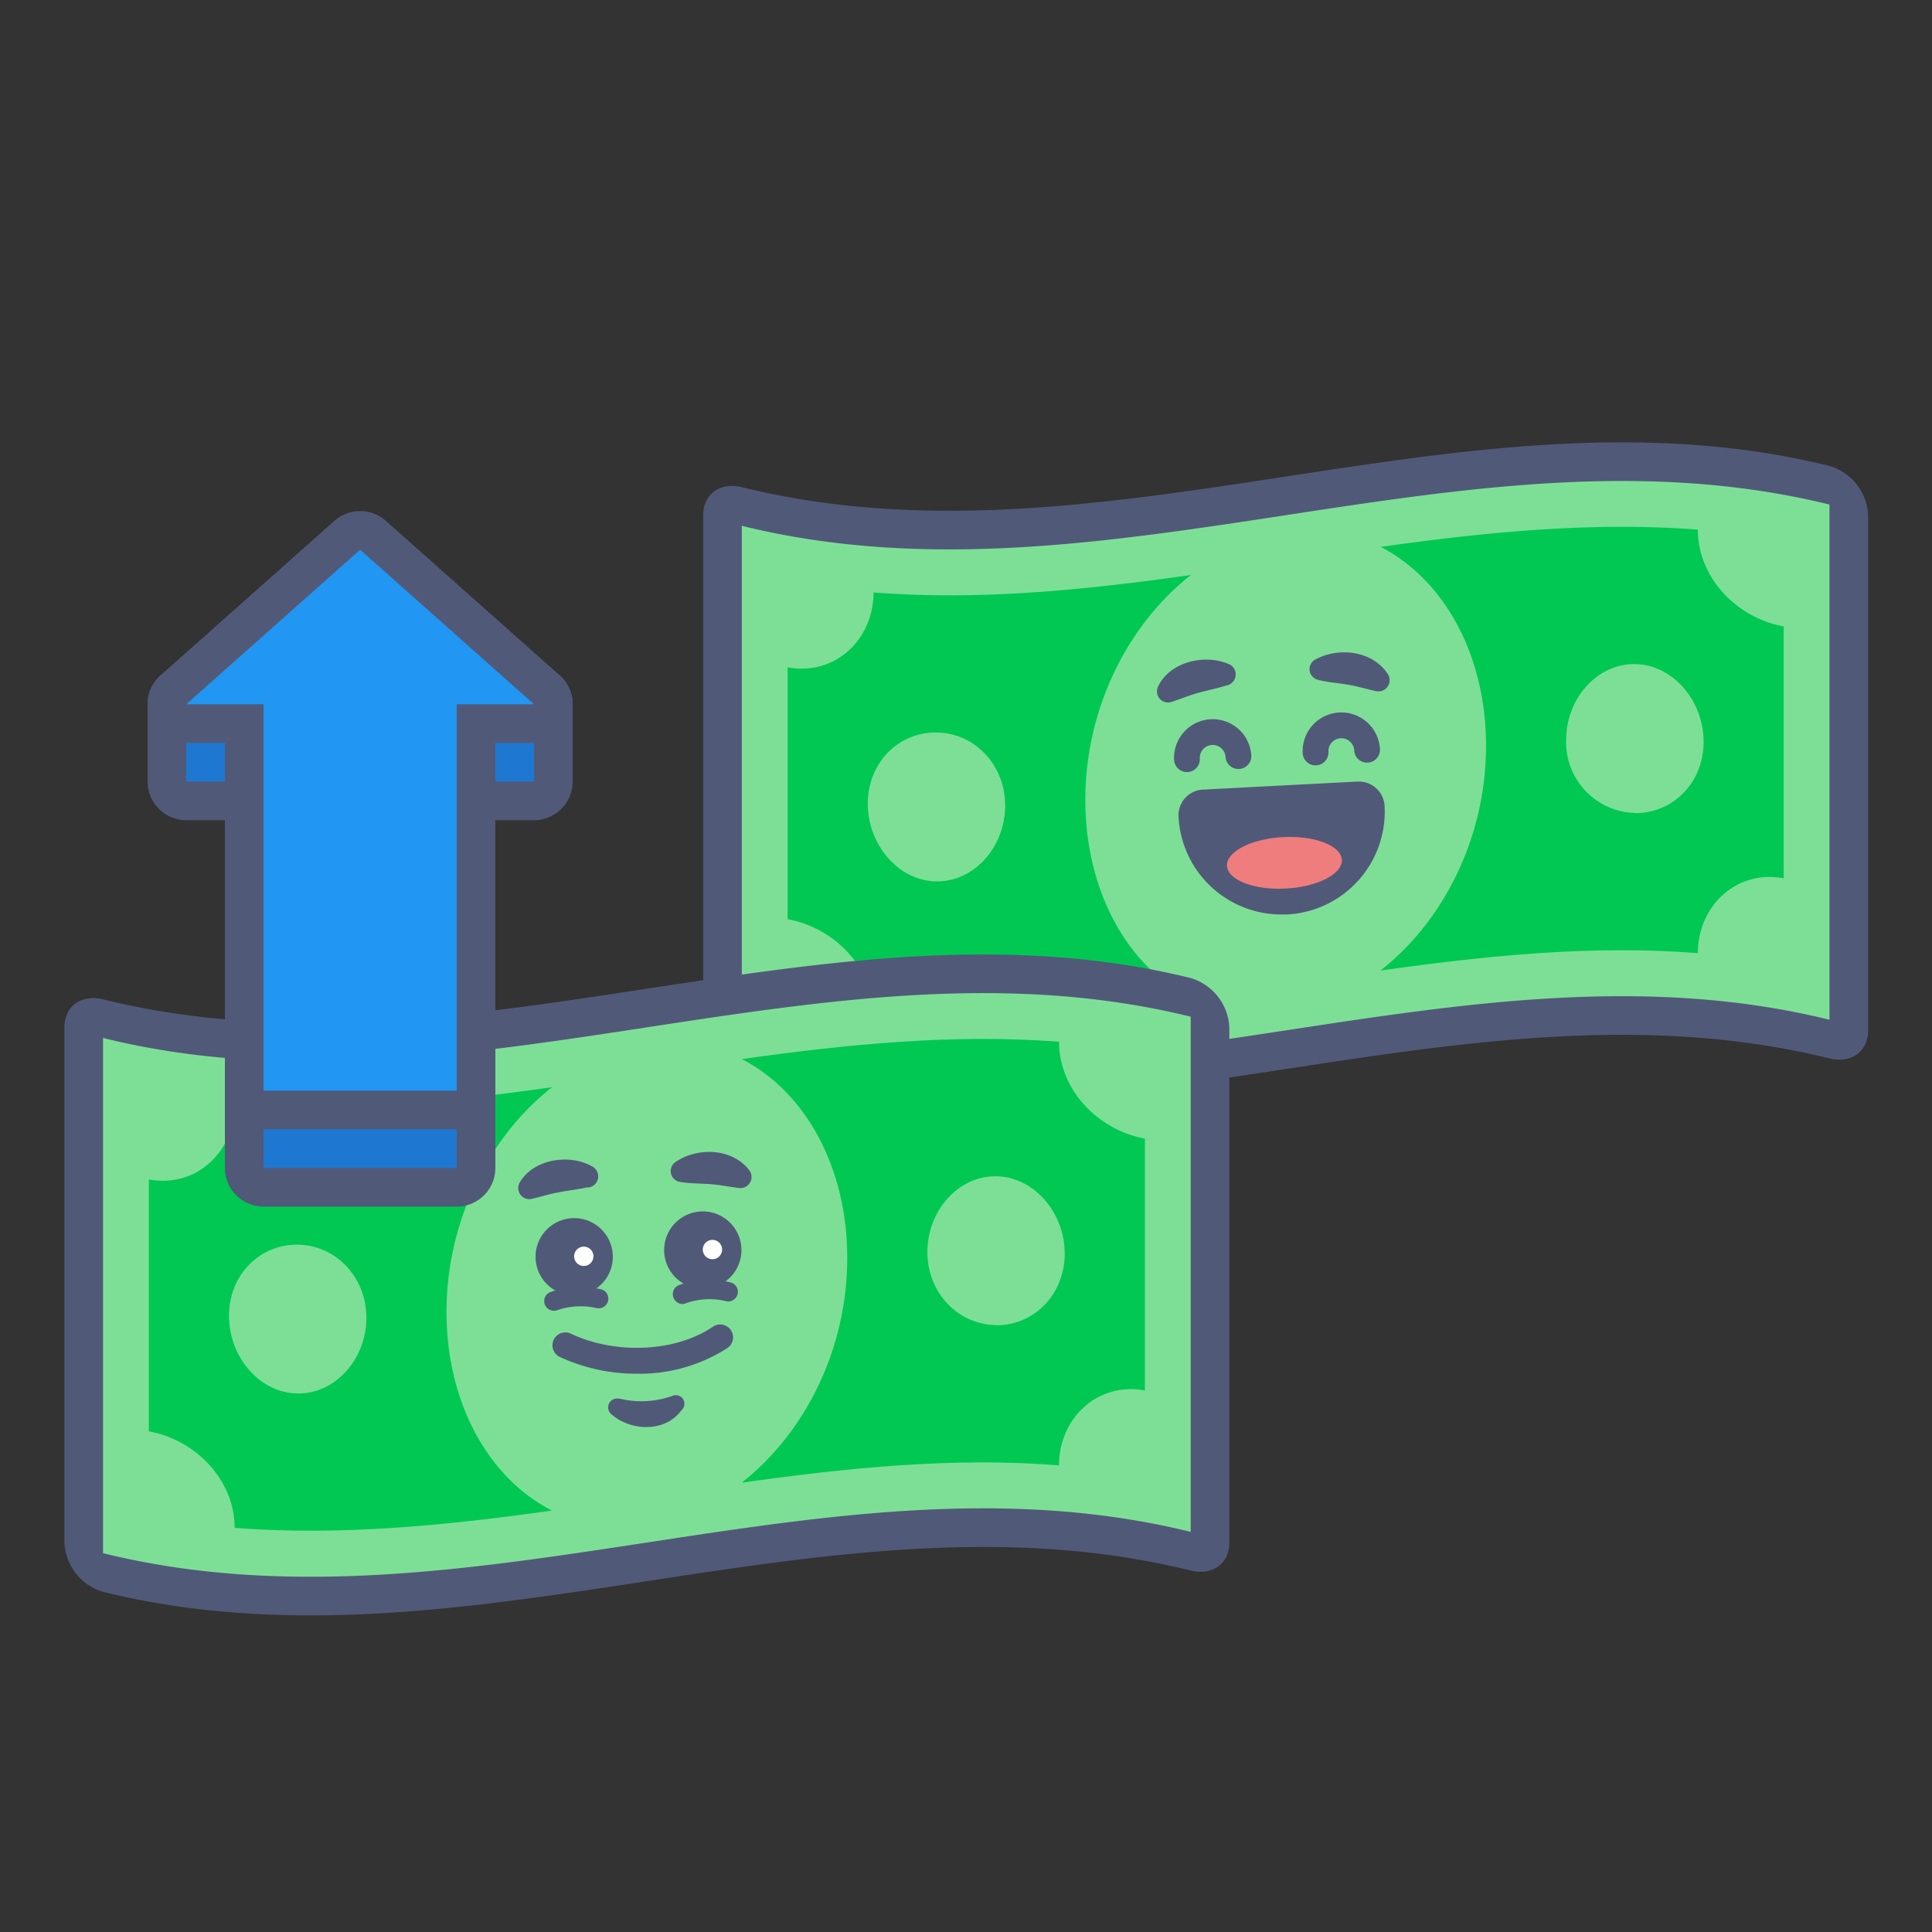 <svg width="260" height="260" fill="none" xmlns="http://www.w3.org/2000/svg"><rect width="100%" height="100%" fill="#333333" stroke="none"/><path d="M99.831 142.697a3.582 3.582 0 0 1-2.6-3.276V70.087a1.95 1.95 0 0 1 2.6-1.924c48.794 12.03 97.587-14.889 146.372-2.86a3.568 3.568 0 0 1 2.6 3.276v69.334a1.956 1.956 0 0 1-.788 1.653c-.257.19-.557.314-.873.362a1.959 1.959 0 0 1-.939-.091c-48.785-12.03-97.578 14.889-146.372 2.86z" fill="#7DDF96"/><path d="M246.203 67.903v69.334c-48.785-12.03-97.578 14.889-146.372 2.86V70.763c48.794 12.03 97.587-14.89 146.372-2.86zm0-5.2c-48.785-12.03-97.578 14.89-146.372 2.86-2.868-.702-5.2.867-5.2 3.77v69.334a7.251 7.251 0 0 0 5.2 6.63c48.794 12.029 97.587-14.89 146.372-2.86 2.877.702 5.2-.867 5.2-3.77V69.333a7.252 7.252 0 0 0-5.2-6.63z" fill="#515979"/><path d="M228.488 71.275c-14.231-1.092-28.461.33-42.692 2.322 8.441 4.334 14.187 14.413 14.187 26.772 0 12.358-5.746 23.616-14.204 30.246 14.239-2.002 28.47-3.466 42.709-2.34 0-6.361 5.2-11.266 11.553-10.079V84.301c-6.379-1.162-11.553-6.63-11.553-13.026zm-8.476 38.133a9.537 9.537 0 0 1-8.64-6.167 9.535 9.535 0 0 1-.607-3.678c0-5.53 4.142-10.253 9.247-10.192 5.105.06 9.247 4.922 9.247 10.452 0 5.529-4.142 9.646-9.247 9.602v-.017zM146.059 107.631c0-12.298 5.746-23.616 14.205-30.246-14.239 2.002-28.479 3.466-42.709 2.34 0 6.361-5.2 11.266-11.562 10.08v33.894c6.388 1.162 11.562 6.63 11.562 13 14.23 1.092 28.461-.329 42.692-2.322-8.45-4.282-14.188-14.387-14.188-26.746zm-20.028 10.981c-5.105-.052-9.248-4.923-9.248-10.452s4.143-9.637 9.248-9.585c5.104.052 9.238 4.333 9.238 9.845 0 5.512-4.134 10.253-9.238 10.192z" fill="#00C853"/><path d="M177.043 103.003a1.732 1.732 0 0 1-1.734-1.646 5.23 5.23 0 0 1 1.33-3.757 5.217 5.217 0 0 1 3.597-1.716 5.206 5.206 0 0 1 5.473 4.927 1.737 1.737 0 0 1-3.3.838 1.74 1.74 0 0 1-.166-.656 1.738 1.738 0 0 0-1.829-1.638 1.733 1.733 0 0 0-1.638 1.82 1.731 1.731 0 0 1-1.638 1.82l-.095.008zM159.735 103.905a1.737 1.737 0 0 1-1.733-1.638 5.21 5.21 0 0 1 2.958-4.973 5.203 5.203 0 0 1 5.726.83 5.208 5.208 0 0 1 1.716 3.597 1.737 1.737 0 0 1-3.467.182 1.727 1.727 0 0 0-.571-1.204 1.725 1.725 0 0 0-1.257-.443 1.732 1.732 0 0 0-1.638 1.829 1.738 1.738 0 0 1-1.647 1.82h-.087zM176.956 88.79c3.163-1.786 7.843-1.222 9.854 1.993a1.506 1.506 0 0 1-1.577 2.236c-1.352-.286-2.453-.641-3.779-.867-1.326-.225-2.903-.346-4.125-.675a1.48 1.48 0 0 1-.95-2.074c.126-.262.327-.481.577-.63v.017zM164.996 92.257c-1.049.355-2.6.658-3.683.97-1.292.347-2.349.815-3.666 1.24a1.49 1.49 0 0 1-1.803-2.054c1.196-2.6 4.29-3.796 6.985-3.632a7.425 7.425 0 0 1 2.6.616 1.508 1.508 0 0 1-.442 2.86h.009zM186.333 108.463a3.463 3.463 0 0 0-3.466-3.284h-.182l-20.8 1.083a3.463 3.463 0 0 0-3.285 3.649 13.866 13.866 0 0 0 13.867 13.156h.736a13.867 13.867 0 0 0 13.13-14.604z" fill="#515979"/><path d="M173.03 119.579c4.268-.224 7.647-1.955 7.547-3.867-.1-1.912-3.642-3.281-7.91-3.057-4.269.224-7.648 1.955-7.547 3.867.1 1.912 3.641 3.281 7.91 3.057z" fill="#EF7D7D"/><path d="M13.867 211.623a3.594 3.594 0 0 1-2.6-3.276v-69.334a1.95 1.95 0 0 1 2.6-1.924c48.793 12.021 97.578-14.889 146.371-2.868a3.583 3.583 0 0 1 2.6 3.276v69.333a1.944 1.944 0 0 1-.788 1.654 1.948 1.948 0 0 1-1.812.27c-48.793-12.021-97.578 14.889-146.371 2.869z" fill="#7DDF96"/><path d="M160.238 136.821v69.333c-48.793-12.021-97.578 14.889-146.371 2.869v-69.334c48.793 12.021 97.578-14.889 146.371-2.868zm0-5.2C111.445 119.6 62.66 146.51 13.867 134.489c-2.869-.702-5.2.867-5.2 3.77v69.334a7.253 7.253 0 0 0 5.2 6.63c48.793 12.02 97.578-14.89 146.371-2.869 2.869.711 5.2-.867 5.2-3.761v-69.334a7.284 7.284 0 0 0-5.2-6.638z" fill="#515979"/><path d="M142.515 140.192c-14.231-1.092-28.462.338-42.692 2.331 8.45 4.334 14.196 14.413 14.196 26.772 0 12.358-5.755 23.616-14.205 30.238 14.231-2.002 28.47-3.467 42.701-2.332 0-6.37 5.2-11.266 11.561-10.079v-33.895c-6.387-1.17-11.561-6.639-11.561-13.035zm-8.468 38.133c-5.104-.06-9.247-4.333-9.247-9.845 0-5.512 4.143-10.244 9.247-10.183 5.105.06 9.239 4.914 9.239 10.4 0 5.486-4.134 9.698-9.239 9.646v-.018zM60.086 176.549c0-12.29 5.755-23.617 14.205-30.238-14.231 2.002-28.47 3.466-42.71 2.331 0 6.37-5.2 11.267-11.552 10.079v33.896c6.387 1.17 11.552 6.638 11.552 13 14.24 1.092 28.47-.33 42.701-2.332-8.415-4.264-14.196-14.352-14.196-26.736zm-20.029 10.98c-5.104-.052-9.238-4.914-9.238-10.443s4.134-9.637 9.238-9.585c5.105.052 9.248 4.333 9.248 9.845 0 5.512-4.143 10.244-9.248 10.183z" fill="#00C853"/><path d="M91.867 175.491a1.318 1.318 0 0 1-1.214-.814 1.302 1.302 0 0 1 .72-1.734 12.14 12.14 0 0 1 6.933-.364 1.295 1.295 0 0 1 .818.611 1.294 1.294 0 0 1-.116 1.474 1.307 1.307 0 0 1-.904.475 1.297 1.297 0 0 1-.517-.064 9.592 9.592 0 0 0-5.2.278c-.163.078-.34.126-.52.138z" fill="#515979"/><path d="M94.58 173.429a5.2 5.2 0 1 0-.002-10.401 5.2 5.2 0 0 0 .001 10.401z" fill="#515979"/><path d="M95.88 169.459a1.3 1.3 0 1 0 0-2.6 1.3 1.3 0 0 0 0 2.6z" fill="#fff"/><path d="M74.533 176.393a1.302 1.302 0 0 1-1.14-1.92c.145-.265.376-.472.655-.585a12.173 12.173 0 0 1 6.933-.355 1.296 1.296 0 0 1 .836 1.592 1.299 1.299 0 0 1-1.555.904 9.669 9.669 0 0 0-5.2.268c-.167.07-.348.103-.529.096z" fill="#515979"/><path d="M77.272 174.33a5.2 5.2 0 1 0 0-10.4 5.2 5.2 0 0 0 0 10.4z" fill="#515979"/><path d="M78.563 170.369a1.3 1.3 0 1 0 0-2.6 1.3 1.3 0 0 0 0 2.6z" fill="#fff"/><path d="M90.879 156.399c2.99-2.063 7.696-1.907 9.984 1.126a1.496 1.496 0 0 1-.541 2.199 1.505 1.505 0 0 1-.829.159c-1.378-.165-2.504-.416-3.848-.52-1.343-.104-2.92-.087-4.16-.312a1.473 1.473 0 0 1-.606-2.652zM79.023 159.787c-1.066.26-2.652.434-3.744.65-1.326.234-2.418.607-3.77.91a1.487 1.487 0 0 1-1.569-2.201c1.421-2.47 4.602-3.406 7.28-3.007a7.248 7.248 0 0 1 2.54.866 1.51 1.51 0 0 1 .194 2.468 1.505 1.505 0 0 1-.888.34l-.043-.026zM85.713 184.869c-3.55.016-7.06-.741-10.287-2.219a1.742 1.742 0 0 1-.96-.973 1.728 1.728 0 0 1 .46-1.925 1.728 1.728 0 0 1 1.295-.435c.234.019.462.086.67.196 6.066 2.825 14.092 2.418 19.066-.98a1.737 1.737 0 0 1 2.392.463 1.734 1.734 0 0 1-.433 2.397 21.807 21.807 0 0 1-12.203 3.476zM83.321 188.205c2.39.594 4.903.465 7.22-.372a1.154 1.154 0 0 1 1.564 1.116 1.152 1.152 0 0 1-.264.695l-.59.685c-2.331 2.452-6.552 2.123-8.97 0a1.2 1.2 0 0 1-.315-1.46 1.195 1.195 0 0 1 1.355-.629v-.035z" fill="#515979"/><path d="M35.464 159.779a2.599 2.599 0 0 1-2.6-2.6v-49.4h-7.8a2.599 2.599 0 0 1-2.6-2.6v-10.4a2.6 2.6 0 0 1 2.6-2.6h46.8a2.6 2.6 0 0 1 2.6 2.6v10.4a2.599 2.599 0 0 1-2.6 2.6h-7.8v49.4a2.599 2.599 0 0 1-2.6 2.6h-26z" fill="#1E78D2"/><path d="M71.864 94.779v10.4h-10.4v52h-26v-52h-10.4v-10.4h46.8zm0-5.2h-46.8a5.2 5.2 0 0 0-5.2 5.2v10.4a5.202 5.202 0 0 0 5.2 5.2h5.2v46.8a5.202 5.202 0 0 0 5.2 5.2h26a5.2 5.2 0 0 0 5.2-5.2v-46.8h5.2a5.2 5.2 0 0 0 5.2-5.2v-10.4a5.2 5.2 0 0 0-5.2-5.2z" fill="#515979"/><path d="M35.464 149.379a2.599 2.599 0 0 1-2.6-2.6v-49.4h-7.8a2.6 2.6 0 0 1-1.733-4.542l23.4-20.8a2.6 2.6 0 0 1 3.466 0l23.4 20.8a2.6 2.6 0 0 1-1.733 4.542h-7.8v49.4a2.599 2.599 0 0 1-2.6 2.6h-26z" fill="#2196F3"/><path d="m48.464 73.979 23.4 20.8h-10.4v52h-26v-52h-10.4l23.4-20.8zm0-5.2a5.2 5.2 0 0 0-3.467 1.317l-23.4 20.8a5.2 5.2 0 0 0 3.467 9.083h5.2v46.8a5.202 5.202 0 0 0 5.2 5.2h26a5.2 5.2 0 0 0 5.2-5.2v-46.8h5.2a5.2 5.2 0 0 0 3.467-9.083l-23.4-20.8a5.2 5.2 0 0 0-3.467-1.317z" fill="#515979"/></svg>